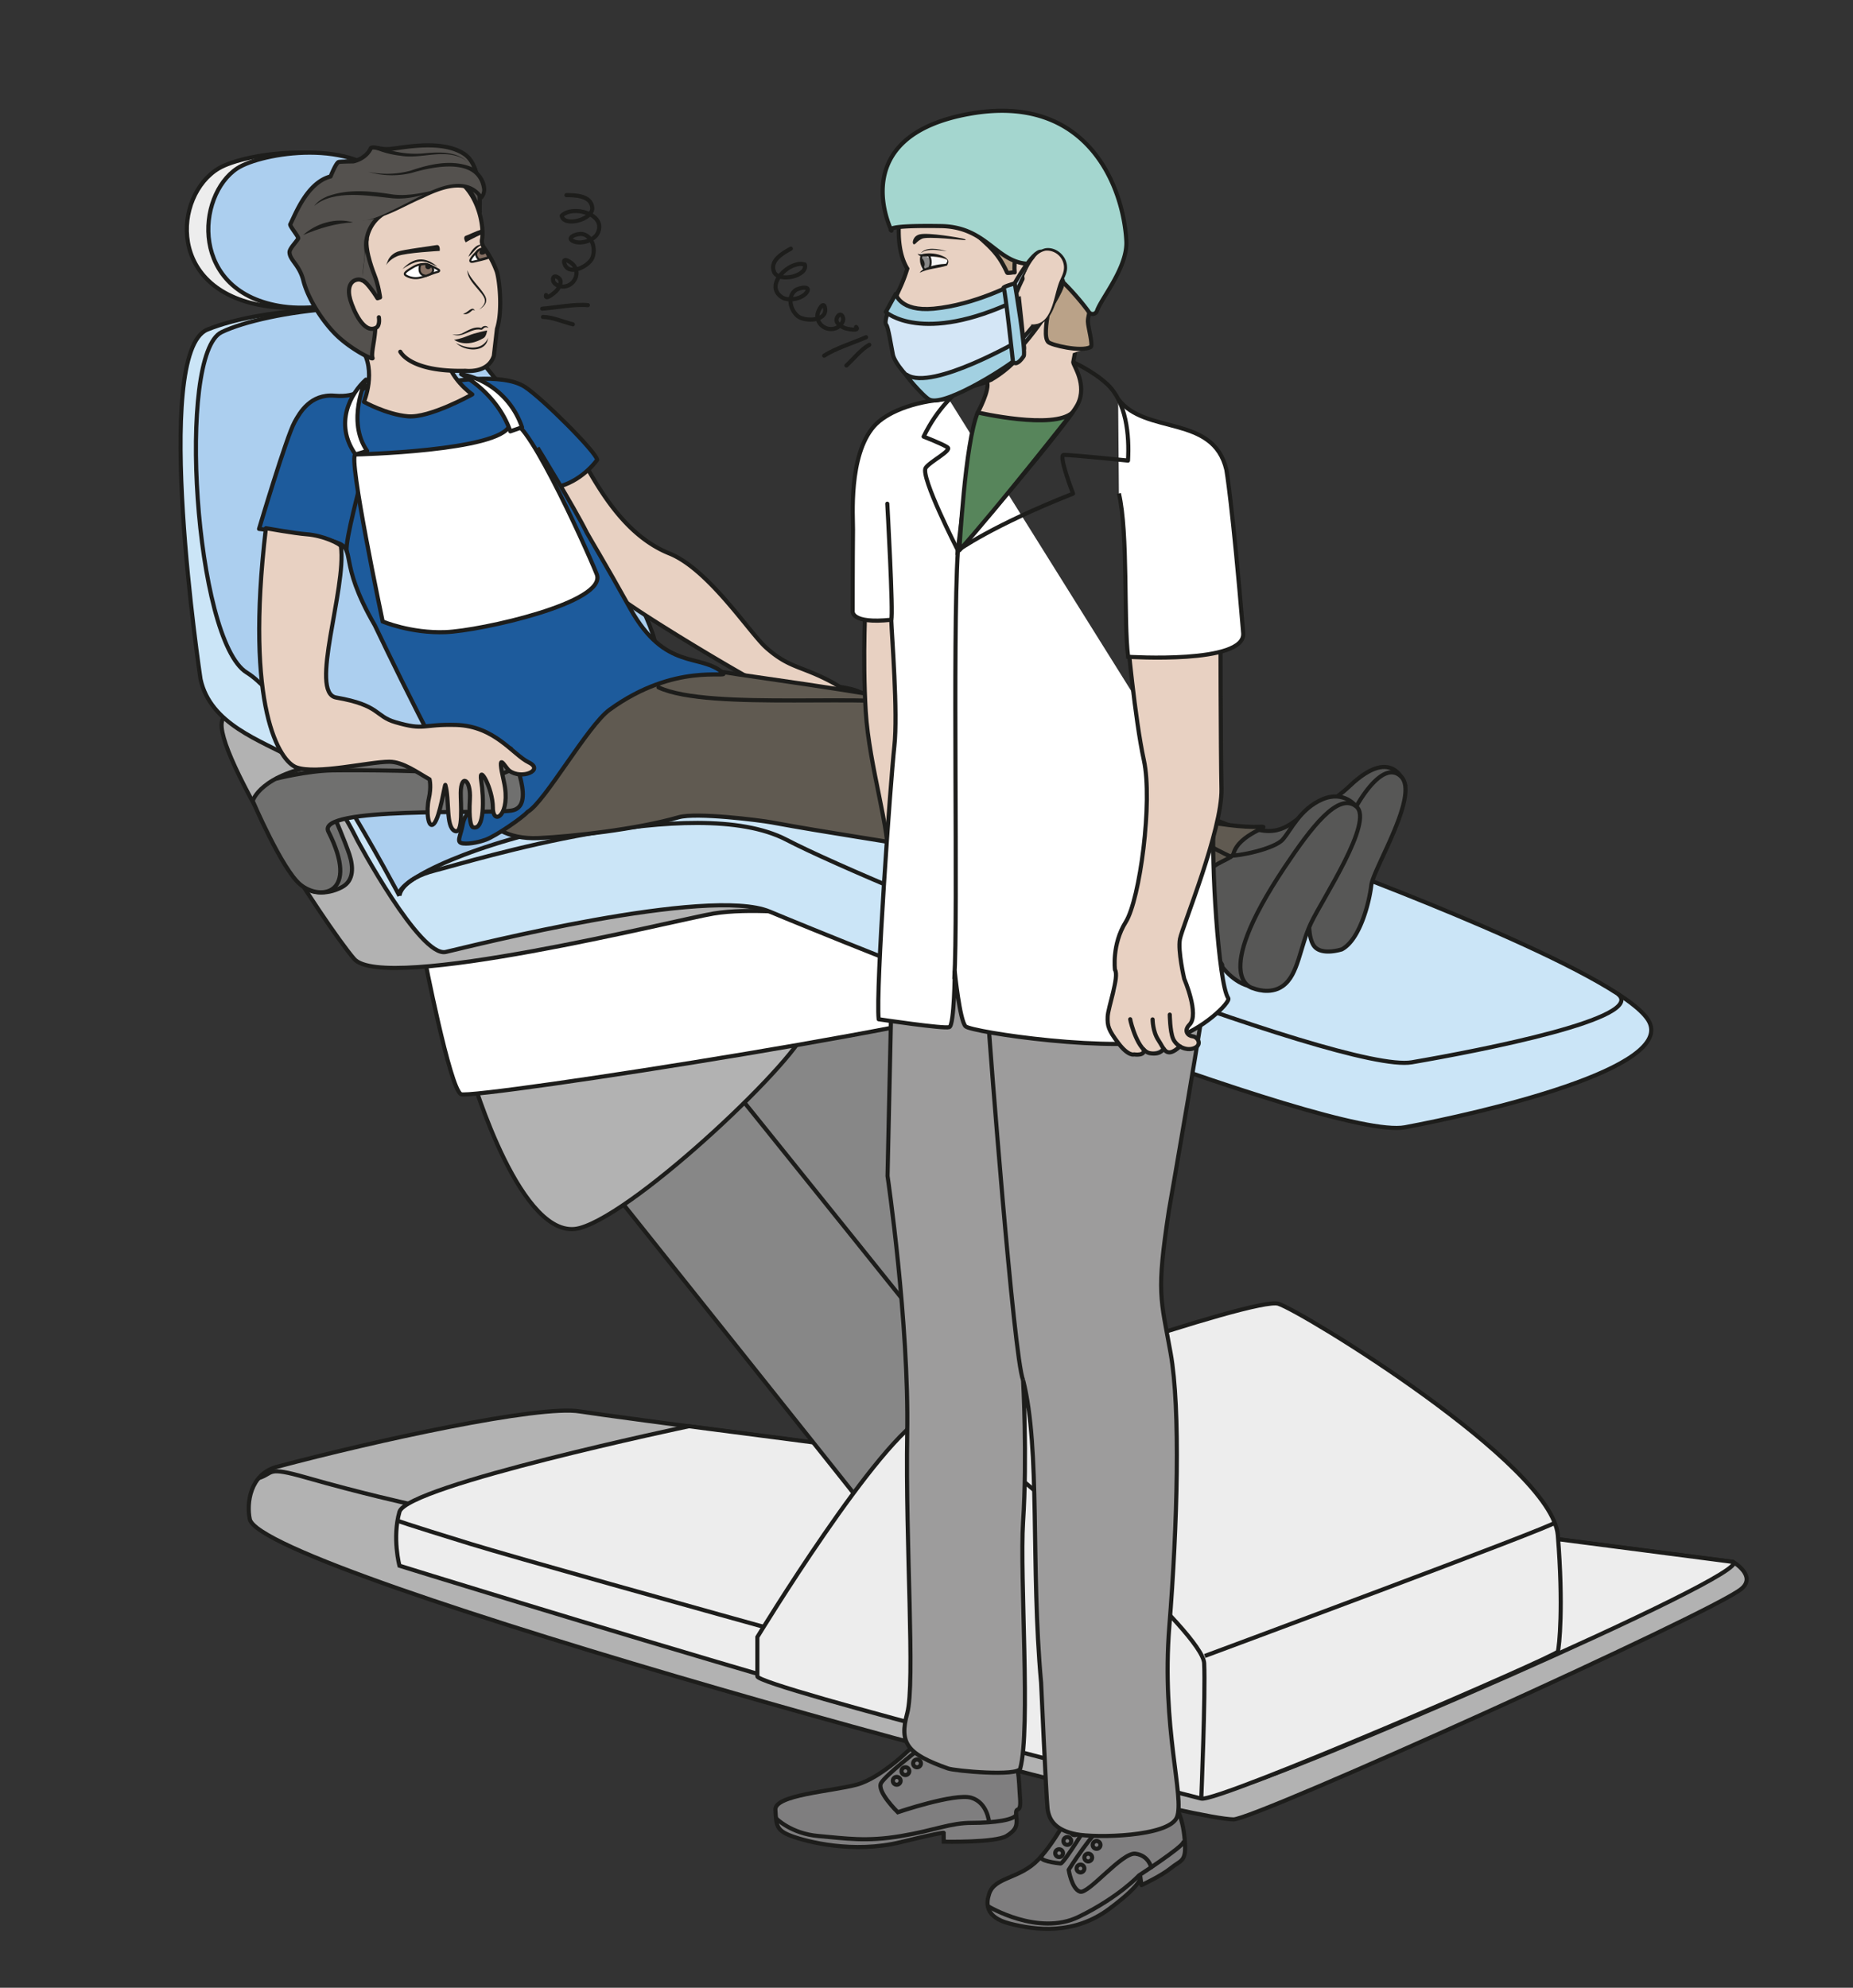 <?xml version="1.0" encoding="UTF-8" standalone="no"?><svg xmlns="http://www.w3.org/2000/svg" xml:space="preserve" viewBox="0 0 598.99 642.51"><rect x="0" y="0" width="598.99" height="642.51" fill="#333333" stroke="none"/><defs><clipPath id="a" clipPathUnits="userSpaceOnUse"><path d="M0 481.88h449.24V0H0Z"/></clipPath><clipPath id="b" clipPathUnits="userSpaceOnUse"><path d="M0 481.88h449.24V0H0Z"/></clipPath><clipPath id="c" clipPathUnits="userSpaceOnUse"><path d="M0 481.88h449.24V0H0Z"/></clipPath></defs><g clip-path="url(#a)" transform="matrix(1.333 0 0 -1.333 0 642.5)"><path d="M0 0c.48-1.7 12.35-41.65 26.47-37.76 14.12 3.88 54.4 42.35 54.9 48.7C81.88 17.29-1.45 5.15 0 0" style="fill:#b2b2b2;fill-opacity:1;fill-rule:nonzero;stroke:none" transform="translate(160.37 229.25)"/><path d="M0 0c.48-1.7 12.35-41.65 26.47-37.76 14.12 3.88 54.4 42.35 54.9 48.7C81.88 17.29-1.45 5.15 0 0Z" style="fill:none;stroke:#1d1d1b;stroke-width:1;stroke-linecap:butt;stroke-linejoin:miter;stroke-miterlimit:10;stroke-dasharray:none;stroke-opacity:1" transform="translate(160.37 229.25)"/><path d="M0 0s5.85-3.4 1.97-6.57c-7.21-5.9-118.05-55.95-123.14-55.87-16.96.28-235.8 59.75-238.53 72.81-.8 3.8 0 10.94 6.63 12.7 23.73 6.32 63.5 15.05 73.4 13.42C-265.45 34.15 0 0 0 0" style="fill:#b2b2b2;fill-opacity:1;fill-rule:nonzero;stroke:none" transform="translate(420.27 103.25)"/><path d="M0 0s5.85-3.4 1.97-6.57c-7.21-5.9-118.05-55.95-123.14-55.87-16.96.28-235.8 59.75-238.53 72.81-.8 3.8 0 10.94 6.63 12.7 23.73 6.32 63.5 15.05 73.4 13.42C-265.45 34.15 0 0 0 0Z" style="fill:none;stroke:#1d1d1b;stroke-width:1;stroke-linecap:butt;stroke-linejoin:miter;stroke-miterlimit:10;stroke-dasharray:none;stroke-opacity:1" transform="translate(420.27 103.25)"/><path d="M0 0c5.5-2.69-109.56-52.45-123.47-55.63C-137.4-58.8-323.4-.92-323.4-.92s-1.8 6.71 0 13.07c1.79 6.35 70.19 20.75 70.19 20.75z" style="fill:#ededed;fill-opacity:1;fill-rule:nonzero;stroke:none" transform="translate(420.27 103.25)"/><path d="M0 0c5.5-2.69-109.56-52.45-123.47-55.63C-137.4-58.8-323.4-.92-323.4-.92s-1.8 6.71 0 13.07c1.79 6.35 70.19 20.75 70.19 20.75z" style="fill:none;stroke:#1d1d1b;stroke-width:1;stroke-linecap:butt;stroke-linejoin:miter;stroke-miterlimit:10;stroke-dasharray:none;stroke-opacity:1" transform="translate(420.27 103.25)"/><path d="M0 0s1.01-.49 17.72-5.63c20.29-6.24 162.72-45.52 162.72-45.52" style="fill:none;stroke:#1d1d1b;stroke-width:1;stroke-linecap:butt;stroke-linejoin:miter;stroke-miterlimit:10;stroke-dasharray:none;stroke-opacity:1" transform="translate(96.39 113.25)"/><path d="M0 0s65.64-82.23 66.35-83.3c.7-1.05 69.53 41.66 69.53 41.66l-74.12 88.9Z" style="fill:#878787;fill-opacity:1;fill-rule:nonzero;stroke:none" transform="translate(145.9 196.56)"/><path d="M0 0s65.64-82.23 66.35-83.3c.7-1.05 69.53 41.66 69.53 41.66l-74.12 88.9Z" style="fill:none;stroke:#1d1d1b;stroke-width:1;stroke-linecap:butt;stroke-linejoin:miter;stroke-miterlimit:10;stroke-dasharray:none;stroke-opacity:1" transform="translate(145.9 196.56)"/><path d="M0 0s62.32-77.3 62.67-78.35" style="fill:none;stroke:#1d1d1b;stroke-width:1;stroke-linecap:butt;stroke-linejoin:miter;stroke-miterlimit:10;stroke-dasharray:none;stroke-opacity:1" transform="translate(176.04 220.2)"/><path d="M0 0v9.53s29.65 48.7 40.94 53.64c11.3 4.95 79.76 28.94 85.4 27.18 5.65-1.76 66.36-38.82 67.77-56.12 1.41-17.29.35-27.17 0-28.23-.35-1.06-82.59-36.7-86.47-35.64C103.76-28.6 0-2.47 0 0" style="fill:#ededed;fill-opacity:1;fill-rule:nonzero;stroke:none" transform="translate(183.66 75.5)"/><path d="M0 0v9.53s29.65 48.7 40.94 53.64c11.3 4.95 79.76 28.94 85.4 27.18 5.65-1.76 66.36-38.82 67.77-56.12 1.41-17.29.35-27.17 0-28.23-.35-1.06-82.59-36.7-86.47-35.64C103.76-28.6 0-2.47 0 0Z" style="fill:none;stroke:#1d1d1b;stroke-width:1;stroke-linecap:butt;stroke-linejoin:miter;stroke-miterlimit:10;stroke-dasharray:none;stroke-opacity:1" transform="translate(183.66 75.5)"/><path d="M0 0s4.7 5.56 19.87-5.74c11.9-8.85 51.88-43.4 52.24-50.82.35-7.4-.7-32.82-.7-32.82" style="fill:none;stroke:#1d1d1b;stroke-width:1;stroke-linecap:butt;stroke-linejoin:miter;stroke-miterlimit:10;stroke-dasharray:none;stroke-opacity:1" transform="translate(219.9 135.24)"/><path d="M0 0s85.15 31.6 84.85 32.32" style="fill:none;stroke:#1d1d1b;stroke-width:1;stroke-linecap:butt;stroke-linejoin:miter;stroke-miterlimit:10;stroke-dasharray:none;stroke-opacity:1" transform="translate(292.16 80.44)"/><path d="M0 0c.48-1.7 12.35-41.65 26.47-37.76 14.12 3.88 54.4 42.35 54.9 48.7C81.88 17.29-1.45 5.15 0 0" style="fill:#b2b2b2;fill-opacity:1;fill-rule:nonzero;stroke:none" transform="translate(114.13 221.97)"/><path d="M0 0c.48-1.7 12.35-41.65 26.47-37.76 14.12 3.88 54.4 42.35 54.9 48.7C81.88 17.29-1.45 5.15 0 0Z" style="fill:none;stroke:#1d1d1b;stroke-width:1;stroke-linecap:butt;stroke-linejoin:miter;stroke-miterlimit:10;stroke-dasharray:none;stroke-opacity:1" transform="translate(114.13 221.97)"/><path d="M0 0s6.23-32.12 8.94-33.53c2.7-1.4 136.11 19.4 136.11 24.35 0 4.95-56.18 29.65-71.85 30C57.53 21.18-1.17 5.77 0 0" style="fill:#fff;fill-opacity:1;fill-rule:nonzero;stroke:none" transform="translate(102.84 250.2)"/><path d="M0 0s6.23-32.12 8.94-33.53c2.7-1.4 136.11 19.4 136.11 24.35 0 4.95-56.18 29.65-71.85 30C57.53 21.18-1.17 5.77 0 0Z" style="fill:none;stroke:#1d1d1b;stroke-width:1;stroke-linecap:butt;stroke-linejoin:miter;stroke-miterlimit:10;stroke-dasharray:none;stroke-opacity:1" transform="translate(102.84 250.2)"/><path d="M0 0s3.46 10.82 18.62 13.19c15.15 2.36 26.61.2 26.85-1.7.24-1.91-1.67-3.5-7.88-4.38-6.2-.88-12.74-3.26-14.85-9.24-2.1-5.97-7.94-16.51-13.58-13.49C3.52-12.6 0 0 0 0" style="fill:#70706f;fill-opacity:1;fill-rule:nonzero;stroke:none" transform="translate(164.1 301.73)"/><path d="M0 0s3.46 10.82 18.62 13.19c15.15 2.36 26.61.2 26.85-1.7.24-1.91-1.67-3.5-7.88-4.38-6.2-.88-12.74-3.26-14.85-9.24-2.1-5.97-7.94-16.51-13.58-13.49C3.52-12.6 0 0 0 0Z" style="fill:none;stroke:#1d1d1b;stroke-width:1;stroke-linecap:butt;stroke-linejoin:miter;stroke-miterlimit:10;stroke-dasharray:none;stroke-opacity:1" transform="translate(164.1 301.73)"/><path d="M0 0s-12.9 1.43-21.5 0c-8.59-1.43-80-19.34-87.16-10.98-7.16 8.35-36.45 53.61-31.6 58.45 0 0 100.5 12.02 109.83 4.43 9.34-7.58 25.18-22.99 25.9-28.5C-3.84 17.9 3.58 1.3 0 0" style="fill:#b2b2b2;fill-opacity:1;fill-rule:nonzero;stroke:none" transform="translate(194.53 260.47)"/><path d="M0 0s-12.9 1.43-21.5 0c-8.59-1.43-80-19.34-87.16-10.98-7.16 8.35-36.45 53.61-31.6 58.45 0 0 100.5 12.02 109.83 4.43 9.34-7.58 25.18-22.99 25.9-28.5C-3.84 17.9 3.58 1.3 0 0Z" style="fill:none;stroke:#1d1d1b;stroke-width:1;stroke-linecap:butt;stroke-linejoin:miter;stroke-miterlimit:10;stroke-dasharray:none;stroke-opacity:1" transform="translate(194.53 260.47)"/><path d="M0 0s-22.69.2-36.3-5.3c-13.61-5.5-1.67-84.78-1.67-84.78 2.39-10.98 14.57-14.8 22.69-19.34C-7.16-113.96 0-129.02 0-129.02s15.28-28.64 21.5-27.2c6.2 1.43 63.75 16 78.56 9.78 14.8-6.2 136.12-55.64 154.03-52.3 17.9 3.35 66.39 14.33 58.98 26.04-7.4 11.7-72.6 35.82-79.52 38.44-6.92 2.63-61.85 25.56-73.55 24.84-11.7-.72-54.34-11.96-57.87-11-3.52.95-11.38 7.57-11.38 7.57S7.16.53 0 0" style="fill:#cbe5f7;fill-opacity:1;fill-rule:nonzero;stroke:none" transform="translate(86.6 407.38)"/><path d="M0 0s-22.69.2-36.3-5.3c-13.61-5.5-1.67-84.78-1.67-84.78 2.39-10.98 14.57-14.8 22.69-19.34C-7.16-113.96 0-129.02 0-129.02s15.28-28.64 21.5-27.2c6.2 1.43 63.75 16 78.56 9.78 14.8-6.2 136.12-55.64 154.03-52.3 17.9 3.35 66.39 14.33 58.98 26.04-7.4 11.7-72.6 35.82-79.52 38.44-6.92 2.63-61.85 25.56-73.55 24.84-11.7-.72-54.34-11.96-57.87-11-3.52.95-11.38 7.57-11.38 7.57S7.16.53 0 0Z" style="fill:none;stroke:#1d1d1b;stroke-width:1;stroke-linecap:butt;stroke-linejoin:miter;stroke-miterlimit:10;stroke-dasharray:none;stroke-opacity:1" transform="translate(86.6 407.38)"/><path d="M0 0s-19.32-7.1-33.34-5.29C-58.56-2.03-56.53 21.7-45.55 28.2c6.42 3.82 31.71 7.6 40.66-3.8C4.07 13.02 3.88 1.69 0 0" style="fill:#ededed;fill-opacity:1;fill-rule:nonzero;stroke:none" transform="translate(98.6 412.97)"/><path d="M0 0s-19.32-7.1-33.34-5.29C-58.56-2.03-56.53 21.7-45.55 28.2c6.42 3.82 31.71 7.6 40.66-3.8C4.07 13.02 3.88 1.69 0 0Z" style="fill:none;stroke:#1d1d1b;stroke-width:1;stroke-linecap:butt;stroke-linejoin:miter;stroke-miterlimit:10;stroke-dasharray:none;stroke-opacity:1" transform="translate(98.6 412.97)"/><path d="M0 0s-24.42 46.4-37.02 54.13c-12.6 7.73-17.08 77.27-6.1 82.55 10.98 5.29 43.4 9.4 54.37 1.67 11.5-8.1 46.58-61 50.54-76.08 3.48-13.25 8.6-16.46 14.7-22.15 6.1-5.7.95-9.72.95-9.72s-24.3-10.67-36.72-13.3C13.65 11.39-1.42 2.77 0 0" style="fill:#accfef;fill-opacity:1;fill-rule:nonzero;stroke:none" transform="translate(96.86 264.77)"/><path d="M0 0s-24.42 46.4-37.02 54.13c-12.6 7.73-17.08 77.27-6.1 82.55 10.98 5.29 43.4 9.4 54.37 1.67 11.5-8.1 46.58-61 50.54-76.08 3.48-13.25 8.6-16.46 14.7-22.15 6.1-5.7.95-9.72.95-9.72s-24.3-10.67-36.72-13.3C13.65 11.39-1.42 2.77 0 0Z" style="fill:none;stroke:#1d1d1b;stroke-width:1;stroke-linecap:butt;stroke-linejoin:miter;stroke-miterlimit:10;stroke-dasharray:none;stroke-opacity:1" transform="translate(96.86 264.77)"/><path d="M0 0s.24 4.06 8.84 6.2c8.6 2.16 62.56 19.08 85.01 7.4C116.3 1.9 228.78-43.23 245.5-40.37c16.72 2.87 57.37 10.77 49.94 16.61" style="fill:none;stroke:#1d1d1b;stroke-width:1;stroke-linecap:butt;stroke-linejoin:miter;stroke-miterlimit:10;stroke-dasharray:none;stroke-opacity:1" transform="translate(96.86 264.77)"/><path d="M0 0s-17.5-7.1-30.22-5.29C-53.08-2.03-51.24 21.7-41.3 28.2c5.83 3.82 28.76 7.6 36.87-3.8C3.68 13.02 3.52 1.69 0 0" style="fill:#accfef;fill-opacity:1;fill-rule:nonzero;stroke:none" transform="translate(98.83 412.97)"/><path d="M0 0s-17.5-7.1-30.22-5.29C-53.08-2.03-51.24 21.7-41.3 28.2c5.83 3.82 28.76 7.6 36.87-3.8C3.68 13.02 3.52 1.69 0 0Z" style="fill:none;stroke:#1d1d1b;stroke-width:1;stroke-linecap:butt;stroke-linejoin:miter;stroke-miterlimit:10;stroke-dasharray:none;stroke-opacity:1" transform="translate(98.83 412.97)"/><path d="M0 0c3.81 1.19 1.63 2.96 11.5.14C25.1-3.75 36.3-6.2 36.3-6.2" style="fill:none;stroke:#1d1d1b;stroke-width:1;stroke-linecap:butt;stroke-linejoin:miter;stroke-miterlimit:10;stroke-dasharray:none;stroke-opacity:1" transform="translate(62.74 123.57)"/><path d="M0 0c-2.18-.3-3.7 1.68-4.13 2.23-1.7 2.12-4.56 4.65-1.84.19C-3.14-2.21-6.15-3.6-8.55.28c-1.87 3.03-.95 3.62-4.52 4.88-1.15.4-2.58.73-3.98.99-1.08.2-.25-4.93-2.96-4.95-1.44-.01-2.53 5.69-2.53 5.69-1.92 2.6-3.17 5.17-6.13 6.64-4.49 2.23-29.01 16.86-34.09 21.14-6.91 5.83-9.36 12.72-20.87 35.26 0 0 7.3 6.4 8.78 4.3 4.75-6.76 11.06-23.96 25.14-29.63 9.56-3.85 19.47-19.32 23.51-22.89 5.62-4.95 8.29-4.28 15.72-8.22C-6.5 11.39 1.92 4.64 2.4 1.71c0 0-1.52-1.74-2.93.33a51.72 51.72 0 0 1-4.28 4.92S1.92.72 0 0" style="fill:#e8d1c2;fill-opacity:1;fill-rule:nonzero;stroke:none" transform="translate(212.05 303.18)"/><path d="M0 0c-2.18-.3-3.7 1.68-4.13 2.23-1.7 2.12-4.56 4.65-1.84.19C-3.14-2.21-6.15-3.6-8.55.28c-1.87 3.03-.95 3.62-4.52 4.88-1.15.4-2.58.73-3.98.99-1.08.2-.25-4.93-2.96-4.95-1.44-.01-2.53 5.69-2.53 5.69-1.92 2.6-3.17 5.17-6.13 6.64-4.49 2.23-29.01 16.86-34.09 21.14-6.91 5.83-9.36 12.72-20.87 35.26 0 0 7.3 6.4 8.78 4.3 4.75-6.76 11.06-23.96 25.14-29.63 9.56-3.85 19.47-19.32 23.51-22.89 5.62-4.95 8.29-4.28 15.72-8.22C-6.5 11.39 1.92 4.64 2.4 1.71c0 0-1.52-1.74-2.93.33a51.72 51.72 0 0 1-4.28 4.92S1.92.72 0 0z" style="fill:none;stroke:#1d1d1b;stroke-width:1;stroke-linecap:round;stroke-linejoin:round;stroke-miterlimit:10;stroke-dasharray:none;stroke-opacity:1" transform="translate(212.05 303.18)"/><path d="M0 0s-2.63 10.16-13.45-.13c0 0-4.64-4.52-8.77-5.79-4.12-1.27-6.4-6.38-13.29-4.85-2.5.55-5.78-2.7-6.62-3.44-.85-.74-1.41-5.66 1.55-6.72C-37.62-22-1.16-1.84 0 0" style="fill:#575756;fill-opacity:1;fill-rule:nonzero;stroke:none" transform="translate(340.76 291.54)"/><path d="M0 0s-2.63 10.16-13.45-.13c0 0-4.64-4.52-8.77-5.79-4.12-1.27-6.4-6.38-13.29-4.85-2.5.55-5.78-2.7-6.62-3.44-.85-.74-1.41-5.66 1.55-6.72C-37.62-22-1.16-1.84 0 0Z" style="fill:none;stroke:#1d1d1b;stroke-width:1;stroke-linecap:butt;stroke-linejoin:miter;stroke-miterlimit:10;stroke-dasharray:none;stroke-opacity:1" transform="translate(340.76 291.54)"/><path d="M0 0c2.66-.23 11.46 1.67 13.43 3.92 1.98 2.26 4.2 7.42 9.56 9.73 5.36 2.31 8.27-1.73 8.27-1.73S9.31-32.78 5.1-31.58C.88-30.4-2.11-26.2-3.1-24c-.99 2.2-3.86 3.9-3.86 3.9s-3.2 4-2.63 6.96c.57 2.96 4.25 10.67 6.5 12.43 2.23 1.75 4.72.94 4.72.94" style="fill:#575756;fill-opacity:1;fill-rule:nonzero;stroke:#1d1d1b;stroke-width:1;stroke-linecap:butt;stroke-linejoin:miter;stroke-miterlimit:10;stroke-dasharray:none;stroke-opacity:1" transform="translate(297.64 274.5)"/><path d="M0 0s6.28 11.72 10.85 7.27c4.57-4.45-6.76-22.35-7.22-26.42C3.17-23.2.88-32.3-3.5-34.64c0 0-5.13-1.7-6.86.98-1.73 2.68-1.59 10.3 2.08 17.84A379.89 379.89 0 0 0 0 0" style="fill:#575756;fill-opacity:1;fill-rule:nonzero;stroke:none" transform="translate(328.9 286.43)"/><path d="M0 0s6.28 11.72 10.85 7.27c4.57-4.45-6.76-22.35-7.22-26.42C3.17-23.2.88-32.3-3.5-34.64c0 0-5.13-1.7-6.86.98-1.73 2.68-1.59 10.3 2.08 17.84A379.89 379.89 0 0 0 0 0Z" style="fill:none;stroke:#1d1d1b;stroke-width:1;stroke-linecap:butt;stroke-linejoin:miter;stroke-miterlimit:10;stroke-dasharray:none;stroke-opacity:1" transform="translate(328.9 286.43)"/><path d="M0 0c3.85 2.76 4.1 9.48 6.88 15.32 2.77 5.84 15.32 24.62 10.95 28.21-4.38 3.6-10.96-5.12-17.36-14.7C-17.97 1.18-7.09-.57-7.09-.57S-3.14-2.25 0 0" style="fill:#575756;fill-opacity:1;fill-rule:nonzero;stroke:none" transform="translate(311.07 242.9)"/><path d="M0 0c3.85 2.76 4.1 9.48 6.88 15.32 2.77 5.84 15.32 24.62 10.95 28.21-4.38 3.6-10.96-5.12-17.36-14.7C-17.97 1.18-7.09-.57-7.09-.57S-3.14-2.25 0 0z" style="fill:none;stroke:#1d1d1b;stroke-width:1;stroke-linecap:butt;stroke-linejoin:miter;stroke-miterlimit:10;stroke-dasharray:none;stroke-opacity:1" transform="translate(311.07 242.9)"/><path d="M0 0s2.08-14.1 17.4-13.38c8.1.38 23.73 2.11 33.98 5.05 4.27 1.22 19.66-.72 22.49-1.24 14.26-2.64 27.68-4.49 31.06-5.28 3.39-.79 15.95-9.84 27.11-14.1 11.16-4.27 40.14-17.98 51.06-15.35 1.11.27-10.67 9.35-3.77 22.07 1.68 3.11 6.12 3.52 6.6 5.16 1.37 4.76 9.7 6.63 6.5 6.44-8.46-.49-25.5 3.71-32.76 6.05-7.28 2.35-16.4 3.64-25.82 9.27-7.93 4.75-16.42 11.97-22.09 13.83-9.72 3.19-51.34 8.18-54.27 9.21-3.91 1.38-16.98-3.76-22.85-4.84-2.52-.46-17.35 2.19-23.59-3.6C2.75 11.6.6 10.23.6 10.23Z" style="fill:#605a51;fill-opacity:1;fill-rule:nonzero;stroke:none" transform="translate(113.22 292.15)"/><path d="M0 0s2.08-14.1 17.4-13.38c8.1.38 23.73 2.11 33.98 5.05 4.27 1.22 19.66-.72 22.49-1.24 14.26-2.64 27.68-4.49 31.06-5.28 3.39-.79 15.95-9.84 27.11-14.1 11.16-4.27 40.14-17.98 51.06-15.35 1.11.27-10.67 9.35-3.77 22.07 1.68 3.11 6.12 3.52 6.6 5.16 1.37 4.76 9.7 6.63 6.5 6.44-8.46-.49-25.5 3.71-32.76 6.05-7.28 2.35-16.4 3.64-25.82 9.27-7.93 4.75-16.42 11.97-22.09 13.83-9.72 3.19-51.34 8.18-54.27 9.21-3.91 1.38-16.98-3.76-22.85-4.84-2.52-.46-17.35 2.19-23.59-3.6C2.75 11.6.6 10.23.6 10.23Z" style="fill:none;stroke:#1d1d1b;stroke-width:1;stroke-linecap:butt;stroke-linejoin:miter;stroke-miterlimit:10;stroke-dasharray:none;stroke-opacity:1" transform="translate(113.22 292.15)"/><path d="M0 0c5.67 1.73 8.85 6.38 8.85 6.38C8.59 8.28-4.44 21.3-8.7 24.07c-5.54 3.59-18.6 1.17-18.6 1.17s3.33-6.16-3.34-6.4c-11.48-.4-15.6 5.86-15.6 5.86-1.57-.65-2.71-3.27-8.58-2.78-5.86.49-8.43-4.07-9.7-6.37-1.98-3.57-8.63-25.93-8.63-25.93s13.46-1.43 18.66-3.23c5.21-1.8.22-4.29 9.4-20.12 0 0 20.12-42.33 24.05-44.49 0 0-2.16-.79-2.7-3.78-.55-2.99-1.74-4.44.06-4.65 1.8-.2 4.3.45 5.55.92 2.4.9 8.83 5.28 10.08 6.72 4.17 2.32 14.59 20.93 19.88 24.77 15.88 11.56 29.07 7.55 27.57 8.9-5.52 4.94-14.02.35-22.54 15.65C10.56-18.36 6.8-12.22 6.33-11.29 3.1-4.83-5.6 9.3-5.6 9.3" style="fill:#1d5b9c;fill-opacity:1;fill-rule:nonzero;stroke:#1d1d1b;stroke-width:1;stroke-linecap:butt;stroke-linejoin:round;stroke-miterlimit:10;stroke-dasharray:none;stroke-opacity:1" transform="translate(135.97 364.12)"/><path d="M0 0c0-.83-3.93-14.8-3.53-17.47" style="fill:none;stroke:#1d1d1b;stroke-width:1;stroke-linecap:round;stroke-linejoin:round;stroke-miterlimit:10;stroke-dasharray:none;stroke-opacity:1" transform="translate(87.6 365.85)"/><path d="M0 0c11.02-6.1 20.3-11.33 23.35-12.62" style="fill:none;stroke:#1d1d1b;stroke-width:1;stroke-linecap:round;stroke-linejoin:miter;stroke-miterlimit:10;stroke-dasharray:none;stroke-opacity:1" transform="translate(275.15 286.88)"/><path d="M0 0c12.45-5.85 53.62-1.08 65.3-4.65" style="fill:none;stroke:#1d1d1b;stroke-width:1;stroke-linecap:round;stroke-linejoin:miter;stroke-miterlimit:10;stroke-dasharray:none;stroke-opacity:1" transform="translate(159.68 315.32)"/><path d="M0 0c.26-.39 3.95-1.68 8.17.6 2.9 1.56 2.73 4.94 1.78 7.84C9 11.36 6.15 18 6.15 18s-4.14-.23-4.66-3.38C.97 11.48 0 0 0 0" style="fill:#70706f;fill-opacity:1;fill-rule:nonzero;stroke:none" transform="translate(74.79 266.3)"/><path d="M0 0c.26-.39 3.95-1.68 8.17.6 2.9 1.56 2.73 4.94 1.78 7.84C9 11.36 6.15 18 6.15 18s-4.14-.23-4.66-3.38C.97 11.48 0 0 0 0Z" style="fill:none;stroke:#1d1d1b;stroke-width:1;stroke-linecap:butt;stroke-linejoin:miter;stroke-miterlimit:10;stroke-dasharray:none;stroke-opacity:1" transform="translate(74.79 266.3)"/><path d="M0 0s1.81 6.5 16.97 8.86c15.15 2.36 45.5 5.57 45.73 3.66.24-1.91 6.21-14 0-14.87-6.2-.88-47.47 1.06-44.35-5.09 7.65-15.1-1.76-16.9-6.75-12.88C7.16-16.75 0 0 0 0" style="fill:#70706f;fill-opacity:1;fill-rule:nonzero;stroke:none" transform="translate(61.28 287.78)"/><path d="M0 0s1.81 6.5 16.97 8.86c15.15 2.36 45.5 5.57 45.73 3.66.24-1.91 6.21-14 0-14.87-6.2-.88-47.47 1.06-44.35-5.09 7.65-15.1-1.76-16.9-6.75-12.88C7.16-16.75 0 0 0 0Z" style="fill:none;stroke:#1d1d1b;stroke-width:1;stroke-linecap:butt;stroke-linejoin:miter;stroke-miterlimit:10;stroke-dasharray:none;stroke-opacity:1" transform="translate(61.28 287.78)"/><path d="M0 0s7.63 1.95 13.82 2.05c6.2.09 25.25.02 32.23-1.03 6.97-1.05 5.91-1.06 10.63.95" style="fill:none;stroke:#1d1d1b;stroke-width:1;stroke-linecap:butt;stroke-linejoin:miter;stroke-miterlimit:10;stroke-dasharray:none;stroke-opacity:1" transform="translate(66.83 293.14)"/><path d="M0 0c1.06-3.7.06-10.08 2.25-11.14C4.43-12.2 3.7-4.2 3.73-1.89c.05 4.7 2.49 3.27 2.22-1.5-.3-5.02.27-6.7.72-6.85 2.87-.98 2.69 7.07 2.02 11.31C8 5.32 11.5-.76 11.52-5.48c.02-4.72 4.5-1.68 2.67 6.33-1.83 8.02.21 3.45 1.32 2.61 2.98-2.25 8.56.15 4.72 2.01-3.84 1.87-8.24 8.82-17.62 9.09-8.41.23-7.46-1.46-14.72.66-5.05 1.48-3.61 4.1-14.38 5.98-6.63 1.16 2.54 26.36 1.17 36.63-.08.62-4.26 2.67-8.4 2.97-2.73.2-9.8 1.46-9.8 1.46-5.18-43.6 3.37-56.54 7.39-57.99 4.95-1.78 17.53 1.35 22.55 1.36 3.3 0 6.84-2.64 9.75-4.27 0 0 .47-1.83-.18-4.68-.66-2.85-.23-7.63 1.25-6.07C-1.3-7.83-.12.4 0 0" style="fill:#e8d1c2;fill-opacity:1;fill-rule:nonzero;stroke:none" transform="translate(108 291.65)"/><path d="M0 0c1.06-3.7.06-10.08 2.25-11.14C4.43-12.2 3.7-4.2 3.73-1.89c.05 4.7 2.49 3.27 2.22-1.5-.3-5.02.27-6.7.72-6.85 2.87-.98 2.69 7.07 2.02 11.31C8 5.32 11.5-.76 11.52-5.48c.02-4.72 4.5-1.68 2.67 6.33-1.83 8.02.21 3.45 1.32 2.61 2.98-2.25 8.56.15 4.72 2.01-3.84 1.87-8.24 8.82-17.62 9.09-8.41.23-7.46-1.46-14.72.66-5.05 1.48-3.61 4.1-14.38 5.98-6.63 1.16 2.54 26.36 1.17 36.63-.08.62-4.26 2.67-8.4 2.97-2.73.2-9.8 1.46-9.8 1.46-5.18-43.6 3.37-56.54 7.39-57.99 4.95-1.78 17.53 1.35 22.55 1.36 3.3 0 6.84-2.64 9.75-4.27 0 0 .47-1.83-.18-4.68-.66-2.85-.23-7.63 1.25-6.07C-1.3-7.83-.12.4 0 0Z" style="fill:none;stroke:#1d1d1b;stroke-width:1;stroke-linecap:round;stroke-linejoin:round;stroke-miterlimit:10;stroke-dasharray:none;stroke-opacity:1" transform="translate(108 291.65)"/><path d="M0 0s.31-4.99-6.73-7.04" style="fill:#e8d1c2;fill-opacity:1;fill-rule:nonzero;stroke:#1d1d1b;stroke-width:1;stroke-linecap:round;stroke-linejoin:round;stroke-miterlimit:10;stroke-dasharray:none;stroke-opacity:1" transform="translate(99.55 400.14)"/><path d="M0 0s-.4-5.54.42-11.43c.82-6.01 6.51-9.86 6.51-9.86s-10.36-5.8-15.62-5.32c-5.26.47-10.66 3.51-10.66 3.51s3.16 7.5-.57 12.9" style="fill:#e8d1c2;fill-opacity:1;fill-rule:nonzero;stroke:#1d1d1b;stroke-width:1;stroke-linecap:round;stroke-linejoin:round;stroke-miterlimit:10;stroke-dasharray:none;stroke-opacity:1" transform="translate(107.6 407.65)"/><path d="M0 0s35.01.8 37.36 7.02C39.7 13.25 55.73-22.1 58.5-29c2.78-6.89-28.2-13.76-36.65-14.08C13.41-43.4 6.6-40.5 6.6-40.5S-1.93-.14 0 0" style="fill:#fff;fill-opacity:1;fill-rule:nonzero;stroke:none" transform="translate(86.2 371.79)"/><path d="M0 0s35.01.8 37.36 7.02C39.7 13.25 55.73-22.1 58.5-29c2.78-6.89-28.2-13.76-36.65-14.08C13.41-43.4 6.6-40.5 6.6-40.5S-1.93-.14 0 0z" style="fill:none;stroke:#1d1d1b;stroke-width:1;stroke-linecap:butt;stroke-linejoin:miter;stroke-miterlimit:10;stroke-dasharray:none;stroke-opacity:1" transform="translate(86.2 371.79)"/><path d="M0 0c.08-.04 2.25-4.95 15.82-4.62 0 0 5.46-.72 6.87 3.63l.76 6.55c1.42 4.34.6 12.03-.08 13.97a22.54 22.54 0 0 1-2.66 5.12c-.75 1.01-1.06 1.66-.88 2.65.44 2.38-.35 8.65-4.13 12.77-4.82 5.25-9.52 10.02-10.82 9.28-2.76-1.57-21.47-6.34-22.92-15.16 0 0-2.38-7.09 3.18-21.99 0 0 4.1-7.16 7.24-12.58" style="fill:#e8d1c2;fill-opacity:1;fill-rule:nonzero;stroke:#1d1d1b;stroke-width:1;stroke-linecap:round;stroke-linejoin:round;stroke-miterlimit:10;stroke-dasharray:none;stroke-opacity:1" transform="translate(97.07 396.7)"/><path d="M0 0c.64-1.92 2.84-3.78 4.01-5.7 1.1-1.6.24-2.83-1.25-3.68C4.92-7.7 4.4-6.62 2.8-4.8 1.68-3.39.08-1.95-.06-.03c0 .03 0 .06.02.1C.04.09 0 .02 0 0" style="fill:#1d1d1b;fill-opacity:1;fill-rule:nonzero;stroke:none" transform="translate(113.4 416.3)"/><path d="M0 0c.89.16 1.26.83 2.05 1.16.14.05.39.06.53-.05.12-.12.2-.23.26-.35-.23.07-.42.24-.62.05C1.65.3.8-.43 0 0" style="fill:#1d1d1b;fill-opacity:1;fill-rule:nonzero;stroke:none" transform="translate(112.3 405.93)"/><path d="M0 0c-3.62 3.27-7.47 9.21-8.62 13.81-.95 3.76-3.26 4.87-3.35 6.79-.04.96 1.62 2.48 2.11 3.4.18.34-2.14 3.04-1.93 3.43 1.23 2.36 4.05 10.12 9.78 11.6 0 0 1.25 3.18 1.92 3.49.3.13 3.6.16 3.6.16 3.34.8 4.24 3.23 4.24 3.23.69.49 2.31-.42 4.51-.23 3.06.25 12.75 2.48 18.22-1.26 4.62-3.16 3.51-13.63 3.68-14 0 0-3.51 10.88-8.09 8.26-2.13-1.22-1-2.4-4.22-2.71-3.16-.3-10.21-5.14-12.17-6.82a9.05 9.05 0 0 1-3-7.93c.34-3.03-1.05-5.36.06-8.1 1.3-3.18 1-6.82 1.84-9.17.85-2.35-.96-7.62-.41-8.96C8.39-5.55 3.69-3.32 0 0" style="fill:#54514e;fill-opacity:1;fill-rule:nonzero;stroke:none" transform="translate(82.18 400.18)"/><path d="M0 0c-3.62 3.27-7.47 9.21-8.62 13.81-.95 3.76-3.26 4.87-3.35 6.79-.04.96 1.62 2.48 2.11 3.4.18.34-2.14 3.04-1.93 3.43 1.23 2.36 4.05 10.12 9.78 11.6 0 0 1.25 3.18 1.92 3.49.3.13 3.6.16 3.6.16 3.34.8 4.24 3.23 4.24 3.23.69.49 2.31-.42 4.51-.23 3.06.25 12.75 2.48 18.22-1.26 4.62-3.16 3.51-13.63 3.68-14 0 0-3.51 10.88-8.09 8.26-2.13-1.22-1-2.4-4.22-2.71-3.16-.3-10.21-5.14-12.17-6.82a9.05 9.05 0 0 1-3-7.93c.34-3.03-1.05-5.36.06-8.1 1.3-3.18 1-6.82 1.84-9.17.85-2.35-.96-7.62-.41-8.96C8.39-5.55 3.69-3.32 0 0Z" style="fill:none;stroke:#1d1d1b;stroke-width:1;stroke-linecap:round;stroke-linejoin:round;stroke-miterlimit:10;stroke-dasharray:none;stroke-opacity:1" transform="translate(82.18 400.18)"/><path d="M0 0c.83-.27 1.8-.82 2.52-1.22.31-.17.2-.45-.2-.55-1.36-.37-2.64-1-4.02-1.33a4.67 4.67 0 0 0-3.65.46c-.16.1-.3.21-.28.44 0 .04.02.1.05.14.22.4 1.06.92 2.02 1.48C-2.5.04-1.02.34 0 0" style="fill:#fff;fill-opacity:1;fill-rule:evenodd;stroke:#1d1d1b;stroke-width:.5;stroke-linecap:butt;stroke-linejoin:miter;stroke-miterlimit:10;stroke-dasharray:none;stroke-opacity:1" transform="translate(103.8 417.83)"/><path d="M0 0c-1.05-.41-2.77-.78-3.89-1.03-1.86-.4 0 1.59.68 2.3 0 0 .6.8 1.87 1.01 0 0 .17-.48.67-1.1C-.17.54 0 0 0 0" style="fill:#fff;fill-opacity:1;fill-rule:evenodd;stroke:none" transform="translate(118.74 419.58)"/><path d="M0 0c-1.05-.41-2.77-.78-3.89-1.03-1.86-.4 0 1.59.68 2.3 0 0 .6.8 1.87 1.01 0 0 .17-.48.67-1.1C-.17.54 0 0 0 0Z" style="fill:none;stroke:#1d1d1b;stroke-width:.5;stroke-linecap:butt;stroke-linejoin:round;stroke-miterlimit:10;stroke-dasharray:none;stroke-opacity:1" transform="translate(118.74 419.58)"/><path d="M0 0s1.79.5.73 2.06c0 0-.77.41-1.26.53-.48.12-1.51-.12-1.51-.12-.13-.2-.85-2.6 1.44-2.71z" style="fill:#877164;fill-opacity:1;fill-rule:evenodd;stroke:none" transform="translate(103.98 415.36)"/><path d="M0 0s1.79.5.73 2.06c0 0-.77.41-1.26.53-.48.12-1.51-.12-1.51-.12-.13-.2-.85-2.6 1.44-2.71z" style="fill:none;stroke:#1d1d1b;stroke-width:.5;stroke-linecap:round;stroke-linejoin:round;stroke-miterlimit:10;stroke-dasharray:none;stroke-opacity:1" transform="translate(103.98 415.36)"/><path d="M0 0c.4 0-.2-.76-.6-.83-.4-.08-.79.17-.83.55C-1.56 1.1-.85 0 0 0" style="fill:#1d1d1b;fill-opacity:1;fill-rule:evenodd;stroke:none" transform="translate(104.58 417.56)"/><path d="M0 0c-.23.05-.69.57-.8 1.09-.2.87.74 1.37.74 1.37s.94.33 1.14.2c.2-.14.33-.43.46-.79C1.68 1.52 2.2.6 2.2.6Z" style="fill:#877164;fill-opacity:1;fill-rule:evenodd;stroke:none" transform="translate(116.3 419)"/><path d="M0 0c-.23.05-.69.57-.8 1.09-.2.87.74 1.37.74 1.37s.94.33 1.14.2c.2-.14.33-.43.46-.79C1.68 1.52 2.2.6 2.2.6Z" style="fill:none;stroke:#1d1d1b;stroke-width:.5;stroke-linecap:round;stroke-linejoin:round;stroke-miterlimit:10;stroke-dasharray:none;stroke-opacity:1" transform="translate(116.3 419)"/><path d="M0 0s.56 1.4 2.23 2.04c1.43.55 8.46 1.4 9.48 1.61 1.02.2.8-1.41.8-1.41S4.29 1.8 2.28.99C.27.17-.5-1.24-.5-1.24z" style="fill:#1d1d1b;fill-opacity:1;fill-rule:evenodd;stroke:none" transform="translate(94.12 418.91)"/><path d="M0 0c-.01.05-.03.1-.03.16l-.03.8C-2.17.26-3.63-.53-4.16-.68c-1-.29-.1-1.64-.1-1.64s1.74 1.1 4.23 2.1L0 0" style="fill:#1d1d1b;fill-opacity:1;fill-rule:evenodd;stroke:none" transform="translate(117.2 425.54)"/><path d="M0 0c.18-.42-.3-.73-.75-.84-.44-.11-.85.08-.86.44C-1.63.9-.33.8 0 0" style="fill:#1d1d1b;fill-opacity:1;fill-rule:evenodd;stroke:none" transform="translate(117.9 421.1)"/><path d="M0 0c2.7 2.86 5.47 3.15 8.5.57-.71.35-1.42.67-2.15.92C4.05 2.52 1.92 1.25 0 0" style="fill:#1d1d1b;fill-opacity:1;fill-rule:nonzero;stroke:none" transform="translate(97.59 416.75)"/><path d="M0 0c.52 1.26 1.86 3.23 3.42 2.93C1.94 2.45 1.2.94 0 0" style="fill:#1d1d1b;fill-opacity:1;fill-rule:nonzero;stroke:none" transform="translate(113.58 419.72)"/><path d="M0 0s5.53-1.66 11.56.34c6.04 2 12.78 1.8 14.87-.77 3.16-3.87.99-5.82.99-5.82s-1.76 3.37-6.96 2.86c-5.2-.51-17-8.64-21.9-8.43" style="fill:#54514e;fill-opacity:1;fill-rule:nonzero;stroke:none" transform="translate(89.28 440.33)"/><path d="M0 0a22 22 0 0 1 10.35.3c4.66 1.59 9.95 2.79 14.7.87 2.55-1.2 4.92-5.27 2.69-7.77a.45.45 0 0 0-.64-.01c-3.17 4.89-9.63 2.3-13.83.24-4.77-1.98-9.42-5.18-14.7-5.45 1.31.01 2.57.47 3.79.92 2.44.9 8.2 3.97 10.62 5.15 4.5 2.43 11.29 5.02 14.86-.28l-.74.14c.33.35.57.98.55 1.57-.97 7.9-11.83 5.63-17.15 4.04A20.41 20.41 0 0 0 0 0" style="fill:#1d1d1b;fill-opacity:1;fill-rule:nonzero;stroke:none" transform="translate(89.28 440.33)"/><path d="M0 0s-1.67 2.8-3.57 2.46C-5.47 2.12-6 .09-5.27-2.4c.74-2.5 3.26-8.43 6.28-6.8 1.01.54.66 2.53.66 2.53" style="fill:#e8d1c2;fill-opacity:1;fill-rule:nonzero;stroke:#1d1d1b;stroke-width:1;stroke-linecap:round;stroke-linejoin:round;stroke-miterlimit:10;stroke-dasharray:none;stroke-opacity:1" transform="translate(90.21 411.73)"/><path d="M0 0c-3.75-1.42-7.74-2.72-11.82-2.38-5.8.59-14.35 2.23-19.12-1.85.8 1.1 2 1.84 3.25 2.36 5.13 1.87 10.75 1.23 16 .4C-7.78-1.92-3.82-.88 0 0" style="fill:#1d1d1b;fill-opacity:1;fill-rule:nonzero;stroke:none" transform="translate(107.13 436.28)"/><path d="M0 0c1.15-.15 3.74-4.37 3.74-4.37l.63.21s-.35 2.87-1.4 5.51c0 0-2.28 5.58-1.84 8.6" style="fill:#54514e;fill-opacity:1;fill-rule:nonzero;stroke:#1d1d1b;stroke-width:1;stroke-linecap:round;stroke-linejoin:round;stroke-miterlimit:10;stroke-dasharray:none;stroke-opacity:1" transform="translate(87.8 414.04)"/><path d="M0 0c3.18 2.85 7.95 4.3 12.1 3.07C7.86 2.86 3.95 1.65 0 0" style="fill:#1d1d1b;fill-opacity:1;fill-rule:nonzero;stroke:none" transform="translate(73.5 425)"/><path d="M0 0a22.52 22.52 0 0 1 10.92-1.72c3.61.34 8.14.58 10.8-2.34-1.31 1.42-3.27 1.92-5.1 2.1-3.8.33-7.58-1-11.4-.34-1.92.23-3.8.65-5.64 1.4A.5.5 0 1 0 0 0" style="fill:#1d1d1b;fill-opacity:1;fill-rule:nonzero;stroke:none" transform="translate(91.9 446.53)"/><path d="M0 0a.88.88 0 0 1-.97.1c-.24-.1-.43-.5-.8-.5-2.48.53-4.35-2.17-7-1.11a4.5 4.5 0 0 1 2.25.16C-5.15-.68-3.6.4-2 .11c.26-.07.2-.1.35 0C-1.23.61-.3.73 0 0" style="fill:#1d1d1b;fill-opacity:1;fill-rule:nonzero;stroke:none" transform="translate(118.44 402.43)"/><path d="M0 0c2.08-1.22 5.55-1.9 7.24.26.22.3.46.61.55 1C7.43-2.53 2.07-2.13 0 0" style="fill:#1d1d1b;fill-opacity:1;fill-rule:nonzero;stroke:none" transform="translate(110.57 398.85)"/><path d="M0 0c-4.37-2.64-7.2-.47-7.2-.47s1.53.2 3.33.97C-2.07 1.28.8 1.8.8 1.8S.62.39 0 0" style="fill:#1d1d1b;fill-opacity:1;fill-rule:evenodd;stroke:none" transform="translate(117.33 400.06)"/><path d="M0 0c-5.31 7.58-1.09 14.89 2.54 18.15 0 0-4.81-10 .29-17.29z" style="fill:#fff;fill-opacity:1;fill-rule:nonzero;stroke:none" transform="translate(86.2 371.79)"/><path d="M0 0c-5.31 7.58-1.09 14.89 2.54 18.15 0 0-4.81-10 .29-17.29z" style="fill:none;stroke:#1d1d1b;stroke-width:1;stroke-linecap:round;stroke-linejoin:round;stroke-miterlimit:10;stroke-dasharray:none;stroke-opacity:1" transform="translate(86.2 371.79)"/><path d="M0 0c-3.27 9.44-11.94 13.87-11.94 13.87A19.37 19.37 0 0 0 2.83.98Z" style="fill:#fff;fill-opacity:1;fill-rule:nonzero;stroke:none" transform="translate(123.76 377.4)"/><path d="M0 0c-3.27 9.44-11.94 13.87-11.94 13.87A19.37 19.37 0 0 0 2.83.98Z" style="fill:none;stroke:#1d1d1b;stroke-width:1;stroke-linecap:round;stroke-linejoin:round;stroke-miterlimit:10;stroke-dasharray:none;stroke-opacity:1" transform="translate(123.76 377.4)"/></g><g clip-path="url(#b)" transform="matrix(1.333 0 0 -1.333 0 642.5)"><path d="M0 0c2.12-.02 5.97-.06 6.26-3.04C6.54-5.92-.62-7.84-1.15-5c2.64 2.7 11.1.39 8.69-4.3-.85-1.65-3.88-2.64-5.64-1.97-2.4.9.78 2.08 2 1.83 2.47-.5 3.26-3.7 2.36-5.82-.82-1.92-5.6-4.47-6.7-1.46-.74 2.01 1.73.42 2.3-.4 1.4-1.97.1-4.73-2.37-5.05-.91-.12-2.48.38-2.7 1.41-.2.91.32 1.39 1.2.77 1.22-.85.3-2.38-.39-3.18-.35-.42-2.91-2.56-2.54-1.06" style="fill:none;stroke:#1d1d1b;stroke-width:1;stroke-linecap:round;stroke-linejoin:round;stroke-miterlimit:10;stroke-dasharray:none;stroke-opacity:1" transform="translate(137.36 434.68)"/><path d="M0 0c-3.16.3-7.55-.57-11.07-.86" style="fill:none;stroke:#1d1d1b;stroke-width:1;stroke-linecap:round;stroke-linejoin:round;stroke-miterlimit:10;stroke-dasharray:none;stroke-opacity:1" transform="translate(142.56 408)"/><path d="M0 0c-2.26.57-4.97 1.77-7.25 1.79" style="fill:none;stroke:#1d1d1b;stroke-width:1;stroke-linecap:round;stroke-linejoin:round;stroke-miterlimit:10;stroke-dasharray:none;stroke-opacity:1" transform="translate(138.92 403.35)"/></g><g clip-path="url(#c)" transform="matrix(1.333 0 0 -1.333 0 642.5)"><path d="M0 0c0-.37-4.3-9.14-8.83-13.89-4.54-4.75-10.56-4.15-11.91-8.27-.75-2.27-1.12-5.7 5.03-7.26 6.15-1.57 15.52-2.8 24.1 3.6 8.59 6.39 7.5 7.83 7.5 7.83l.3-2.09s4.75 2.2 7.12 4.12c2.36 1.93 3.64 1.51 3.44 5.74C25.52 14.96 0 0 0 0" style="fill:#7f7e7f;fill-opacity:1;fill-rule:nonzero;stroke:none" transform="translate(260.62 44.95)"/><path d="M0 0c0-.37-4.3-9.14-8.83-13.89-4.54-4.75-10.56-4.15-11.91-8.27-.75-2.27-1.12-5.7 5.03-7.26 6.15-1.57 15.52-2.8 24.1 3.6 8.59 6.39 7.5 7.83 7.5 7.83l.3-2.09s4.75 2.2 7.12 4.12c2.36 1.93 3.64 1.51 3.44 5.74C25.52 14.96 0 0 0 0Z" style="fill:none;stroke:#1d1d1b;stroke-width:1;stroke-linecap:round;stroke-linejoin:round;stroke-miterlimit:10;stroke-dasharray:none;stroke-opacity:1" transform="translate(260.62 44.95)"/><path d="M0 0s12.14-7.32 21.9-2.56C31.68 2.2 36.56 7.5 36.56 7.5s10.5 6.84 10.75 8.04" style="fill:none;stroke:#1d1d1b;stroke-width:1;stroke-linecap:round;stroke-linejoin:round;stroke-miterlimit:10;stroke-dasharray:none;stroke-opacity:1" transform="translate(239.65 19.73)"/><path d="M0 0s-.6 2.88-3.83 3.3c-3.23.42-11.4-9.88-13.43-9.2C-19.3-5.2-20-.6-20-.6s6.12 9.82 9.01 11.05" style="fill:none;stroke:#1d1d1b;stroke-width:1;stroke-linecap:round;stroke-linejoin:round;stroke-miterlimit:10;stroke-dasharray:none;stroke-opacity:1" transform="translate(279.16 29.19)"/><path d="M0 0s-6.31-10.36-7.06-10.28c-.74.09-5.67.61-4.59 1.85" style="fill:none;stroke:#1d1d1b;stroke-width:1;stroke-linecap:round;stroke-linejoin:round;stroke-miterlimit:10;stroke-dasharray:none;stroke-opacity:1" transform="translate(264.26 40.4)"/><path d="M0 0a.94.94 0 1 0-1.78.6A.94.94 0 0 0 0 0Z" style="fill:none;stroke:#1d1d1b;stroke-width:1;stroke-linecap:butt;stroke-linejoin:miter;stroke-miterlimit:10;stroke-dasharray:none;stroke-opacity:1" transform="translate(259.73 35.32)"/><path d="M0 0a.94.94 0 1 0-1.78.6A.94.94 0 0 0 0 0Z" style="fill:none;stroke:#1d1d1b;stroke-width:1;stroke-linecap:butt;stroke-linejoin:miter;stroke-miterlimit:10;stroke-dasharray:none;stroke-opacity:1" transform="translate(257.74 32.36)"/><path d="M0 0a.94.94 0 1 0-1.78.6A.94.94 0 0 0 0 0Z" style="fill:none;stroke:#1d1d1b;stroke-width:1;stroke-linecap:butt;stroke-linejoin:miter;stroke-miterlimit:10;stroke-dasharray:none;stroke-opacity:1" transform="translate(266.82 34.36)"/><path d="M0 0a.94.94 0 1 0-1.78.6A.94.94 0 0 0 0 0Z" style="fill:none;stroke:#1d1d1b;stroke-width:1;stroke-linecap:butt;stroke-linejoin:miter;stroke-miterlimit:10;stroke-dasharray:none;stroke-opacity:1" transform="translate(264.8 31.3)"/><path d="M0 0a.94.94 0 1 0-1.78.6A.94.94 0 0 0 0 0Z" style="fill:none;stroke:#1d1d1b;stroke-width:1;stroke-linecap:butt;stroke-linejoin:miter;stroke-miterlimit:10;stroke-dasharray:none;stroke-opacity:1" transform="translate(262.92 28.64)"/><path d="M0 0a.94.94 0 1 0-1.78.6A.94.94 0 0 0 0 0Z" style="fill:none;stroke:#1d1d1b;stroke-width:1;stroke-linecap:butt;stroke-linejoin:miter;stroke-miterlimit:10;stroke-dasharray:none;stroke-opacity:1" transform="translate(261.5 37.68)"/><path d="M0 0c-.35-.59-8.09-8.33-14.19-9.97-6.1-1.64-19.93-2.46-19.7-6.1.24-3.63.12-4.95 3.87-6.34 3.75-1.4 15.01-4.32 26.5-1.5 11.5 2.8 10.44 2.22 10.44 2.22l.02-2.11s12.52-.27 15.22 1.39c2.7 1.66 2.58 2.83 2.35 5.18-.24 2.34 1.29-.24.93 4.1-.35 4.34-.11 9.16-2.7 10.2C20.18-1.87 0 0 0 0" style="fill:#7f7e7f;fill-opacity:1;fill-rule:nonzero;stroke:none" transform="translate(221.92 59.2)"/><path d="M0 0c-.35-.59-8.09-8.33-14.19-9.97-6.1-1.64-19.93-2.46-19.7-6.1.24-3.63.12-4.95 3.87-6.34 3.75-1.4 15.01-4.32 26.5-1.5 11.5 2.8 10.44 2.22 10.44 2.22l.02-2.11s12.52-.27 15.22 1.39c2.7 1.66 2.58 2.83 2.35 5.18-.24 2.34 1.29-.24.93 4.1-.35 4.34-.11 9.16-2.7 10.2C20.18-1.87 0 0 0 0Z" style="fill:none;stroke:#1d1d1b;stroke-width:1;stroke-linecap:butt;stroke-linejoin:miter;stroke-miterlimit:10;stroke-dasharray:none;stroke-opacity:1" transform="translate(221.92 59.2)"/><path d="M0 0s3.6-3.75 10.3-4.32c6.67-.57 11.6-1.43 20.04 0 8.44 1.42 11.84 3.2 17.24 3.19 5.4-.01 10.29.75 10.67 1.98" style="fill:none;stroke:#1d1d1b;stroke-width:1;stroke-linecap:butt;stroke-linejoin:miter;stroke-miterlimit:10;stroke-dasharray:none;stroke-opacity:1" transform="translate(188.17 41.1)"/><path d="M0 0s-.35 4.76-4.34 5.94c-3.98 1.17-17.8-3.52-17.8-3.52s-5.3 5.16-4 7.15c1.28 2 8.55 7.66 8.55 7.66" style="fill:none;stroke:#1d1d1b;stroke-width:1;stroke-linecap:butt;stroke-linejoin:miter;stroke-miterlimit:10;stroke-dasharray:none;stroke-opacity:1" transform="translate(239.85 40.13)"/><path d="M0 0a.94.94 0 1 0-1.88 0A.94.94 0 0 0 0 0Z" style="fill:none;stroke:#1d1d1b;stroke-width:1;stroke-linecap:butt;stroke-linejoin:miter;stroke-miterlimit:10;stroke-dasharray:none;stroke-opacity:1" transform="translate(218.4 50.17)"/><path d="M0 0a.94.94 0 1 0-1.88 0A.94.94 0 0 0 0 0Z" style="fill:none;stroke:#1d1d1b;stroke-width:1;stroke-linecap:butt;stroke-linejoin:miter;stroke-miterlimit:10;stroke-dasharray:none;stroke-opacity:1" transform="translate(220.5 52.51)"/><path d="M0 0a.94.94 0 1 0-1.88 0A.94.94 0 0 0 0 0Z" style="fill:none;stroke:#1d1d1b;stroke-width:1;stroke-linecap:butt;stroke-linejoin:miter;stroke-miterlimit:10;stroke-dasharray:none;stroke-opacity:1" transform="translate(223.32 54.39)"/><path d="M0 0c-3.03-20.03-1.98-20.99.44-34.45 2.42-13.46 1.64-41.73-.32-66.3-1.95-24.56 3.81-41.55 1.83-46.27-1.99-4.72-19.71-5.03-24.43-4.09-4.72.95-6.6 3.14-6.94 6.34-.33 3.2-1.55 30.4-1.55 30.4-2.58 28.29-.1 56.62-4.37 73.4 0 0 1.04-18.47 0-34.38-.85-13.16 1.88-50.3-.69-59.82-.53-1.97-15.79-.61-17.55.02-9.84 3.5-11.85 6.06-9.86 13.37 1.99 7.32-.45 40.91 0 67.83.46 26.93-4.77 62.46-4.77 62.46l1.16 53.25 14.65-5.45s1.63-2.33 4.23-1.74c0 0 56.13-2.45 56.93-1.18C9.56 54.65 0 0 0 0" style="fill:#9d9c9c;fill-opacity:1;fill-rule:nonzero;stroke:none" transform="translate(283.44 188.32)"/><path d="M0 0c-3.03-20.03-1.98-20.99.44-34.45 2.42-13.46 1.64-41.73-.32-66.3-1.95-24.56 3.81-41.55 1.83-46.27-1.99-4.72-19.71-5.03-24.43-4.09-4.72.95-6.6 3.14-6.94 6.34-.33 3.2-1.55 30.4-1.55 30.4-2.58 28.29-.1 56.62-4.37 73.4 0 0 1.04-18.47 0-34.38-.85-13.16 1.88-50.3-.69-59.82-.53-1.97-15.79-.61-17.55.02-9.84 3.5-11.85 6.06-9.86 13.37 1.99 7.32-.45 40.91 0 67.83.46 26.93-4.77 62.46-4.77 62.46l1.16 53.25 14.65-5.45s1.63-2.33 4.23-1.74c0 0 56.13-2.45 56.93-1.18C9.56 54.65 0 0 0 0Z" style="fill:none;stroke:#1d1d1b;stroke-width:1;stroke-linecap:butt;stroke-linejoin:miter;stroke-miterlimit:10;stroke-dasharray:none;stroke-opacity:1" transform="translate(283.44 188.32)"/><path d="M0 0c.01-.5 5.97-78.98 8.25-84.33" style="fill:none;stroke:#1d1d1b;stroke-width:1;stroke-linecap:butt;stroke-linejoin:miter;stroke-miterlimit:10;stroke-dasharray:none;stroke-opacity:1" transform="translate(239.85 231.68)"/><path d="M0 0c-1.86-1.02-5.23-2.88-4.07-5.64 1.12-2.67 8.33-.97 7.45 1.8-3.6 1.12-9.97-4.93-5.62-7.9 1.53-1.06 4.67-.5 5.9.92 1.69 1.93-1.67 1.47-2.63.67-1.94-1.6-1.12-4.8.68-6.24 1.64-1.31 7.06-1.28 6.6 1.9-.3 2.1-1.73-.47-1.85-1.46-.28-2.4 2.17-4.2 4.49-3.32.86.33 2 1.5 1.71 2.52-.25.9-.94 1.07-1.43.1-.67-1.32.88-2.22 1.85-2.61.51-.2 3.79-.87 2.75.27" style="fill:none;stroke:#1d1d1b;stroke-width:1;stroke-linecap:round;stroke-linejoin:round;stroke-miterlimit:10;stroke-dasharray:none;stroke-opacity:1" transform="translate(191.78 421.7)"/><path d="M0 0c2.65 1.76 6.92 3.07 10.16 4.48" style="fill:none;stroke:#1d1d1b;stroke-width:1;stroke-linecap:round;stroke-linejoin:round;stroke-miterlimit:10;stroke-dasharray:none;stroke-opacity:1" transform="translate(199.86 395.74)"/><path d="M0 0c1.72 1.57 3.54 3.91 5.54 5.01" style="fill:none;stroke:#1d1d1b;stroke-width:1;stroke-linecap:round;stroke-linejoin:round;stroke-miterlimit:10;stroke-dasharray:none;stroke-opacity:1" transform="translate(205.26 393.37)"/><path d="M0 0s-.81-14.36 0-27.67c.81-13.3 6.19-29.83 5.29-36.11-.9-6.28 9.45 34.6 9.37 36C14.6-26.38 9.32 6.12 0 0" style="fill:#e8d1c2;fill-opacity:1;fill-rule:nonzero;stroke:none" transform="translate(209.94 337.17)"/><path d="M0 0s-.81-14.36 0-27.67c.81-13.3 6.19-29.83 5.29-36.11-.9-6.28 9.45 34.6 9.37 36C14.6-26.38 9.32 6.12 0 0Z" style="fill:none;stroke:#1d1d1b;stroke-width:1;stroke-linecap:round;stroke-linejoin:miter;stroke-miterlimit:10;stroke-dasharray:none;stroke-opacity:1" transform="translate(209.94 337.17)"/><path d="M0 0c-9.02-.6-15.36-3.5-18.12-6.64-6.23-7.11-5.04-22.2-5.08-25-.08-7.84-.08-19.78-.08-19.78s-.6-3.19 9.36-2.13c.12-3.8 1.65-22.54.75-30.7-.9-8.14-4.55-58.95-3.8-66.17 0 0 15.9-2.38 17.13-1.91 1.22.47 1.32 13.43 1.32 13.43s1.21-11.86 2.62-13.24c1.4-1.38 36.5-6.72 50.3-2.94 7 1.92 14.07 8.81 13.4 9.77-2.41 3.5-4.2 34.01-3.5 42.46" style="fill:#fff;fill-opacity:1;fill-rule:nonzero;stroke:#1d1d1b;stroke-width:1;stroke-linecap:butt;stroke-linejoin:round;stroke-miterlimit:10;stroke-dasharray:none;stroke-opacity:1" transform="translate(230.05 385.26)"/><path d="M0 0s.87-8.22 1.11-10.32c.24-2.1 2.43-16.66 2.92-19.93.5-3.26 1.55-14.66.73-18.03-.82-3.36-2.86-16.25-4-18.74-1.13-2.49-2.78-5.17-3.21-7.45-.43-2.29-.9-4.78-.58-6.02l.33-1.23s.92-2.79-.37-5.28c-1.3-2.5-2.41-6.14-1.53-7.89.88-1.74 4.25-7.03 6.57-6.5l2.33.54s-.12-.68 2.04-.08c2.15.6 1.93.92 1.93.92s.02-1.2 1.18-1.06c1.16.12 2.92 1.3 2.92 1.3s2.26-1.85 3.42-.55c1.16 1.3 2 1.48 1.03 2.36-.96.87-2.27.35-2.34 1.23-.07.87.55 1.44 1 2.95.44 1.5.4 5.08-.02 6.63 0 0-1.78 4.06-2.34 7.65-.55 3.6-1.15 3.91.56 8.72 1.7 4.8 8.25 25.56 8.63 28.09.38 2.53.34 14.17.18 19.62-.15 5.45.6 25.04.08 24.66C21.4.75 16.87.38 11.63 0 6.98-.34 0 0 0 0" style="fill:#e8d1c2;fill-opacity:1;fill-rule:nonzero;stroke:none" transform="translate(273.35 327.92)"/><path d="M0 0c.48-1.61-2.3-1.2-2.3-1.2s-1.37-.52-3.8 2.7c-2.43 3.22-2.7 4.17-2.62 6.43.07 2.26 2.86 9.71 1.77 11.41 0 0-.8 6.1 2.61 11.56 3.42 5.45 6.6 29.21 4.4 39.26-2.2 10.04-4.03 30.24-4.03 30.24" style="fill:none;stroke:#1d1d1b;stroke-width:1;stroke-linecap:round;stroke-linejoin:miter;stroke-miterlimit:10;stroke-dasharray:none;stroke-opacity:1" transform="translate(277.33 227.51)"/><path d="M0 0s.05-3.98.78-5.78c.74-1.8 3.12-3.14 5.14-2.35 2.01.8.89 2.73-.33 2.86-1.21.13-2.29 1.32-.79 2.85C7.23.06 3.51 8.68 3.51 8.68s-1.59 6.72-1.04 9.66c.55 2.94 10.27 26.42 10.07 36.37-.2 9.94-.25 39.1-.25 39.1" style="fill:none;stroke:#1d1d1b;stroke-width:1;stroke-linecap:round;stroke-linejoin:miter;stroke-miterlimit:10;stroke-dasharray:none;stroke-opacity:1" transform="translate(283.67 235.96)"/><path d="M0 0s0-2.93 1.4-5.02C2.8-7.1 3.21-9.65 6.63-6.55" style="fill:none;stroke:#1d1d1b;stroke-width:1;stroke-linecap:round;stroke-linejoin:miter;stroke-miterlimit:10;stroke-dasharray:none;stroke-opacity:1" transform="translate(279.51 234.8)"/><path d="M0 0c.1-.8 1.9-7.77 4.81-8.24 2.92-.46 3.13 1.27 3.4.95" style="fill:none;stroke:#1d1d1b;stroke-width:1;stroke-linecap:round;stroke-linejoin:miter;stroke-miterlimit:10;stroke-dasharray:none;stroke-opacity:1" transform="translate(274.08 234.84)"/><path d="M0 0c2.28-9.58 1.13-30.82 2.24-39.62 0 0 28.55-1.85 27.91 5.75-2.63 31.44-4.08 39.59-4.08 39.59C22.91 19.28 6.33 14.1-.18 22.9" style="fill:#fff;fill-opacity:1;fill-rule:nonzero;stroke:#1d1d1b;stroke-width:1;stroke-linecap:butt;stroke-linejoin:miter;stroke-miterlimit:10;stroke-dasharray:none;stroke-opacity:1" transform="translate(271.33 362.35)"/><path d="M0 0c-1.36-21.74.1-87.94-.87-103.96" style="fill:none;stroke:#1d1d1b;stroke-width:1;stroke-linecap:butt;stroke-linejoin:miter;stroke-miterlimit:10;stroke-dasharray:none;stroke-opacity:1" transform="translate(232.29 348.54)"/><path d="M0 0s1.5-26.8.96-28.15" style="fill:#fff;fill-opacity:1;fill-rule:nonzero;stroke:#1d1d1b;stroke-width:1;stroke-linecap:round;stroke-linejoin:round;stroke-miterlimit:10;stroke-dasharray:none;stroke-opacity:1" transform="translate(215.17 359.85)"/><path d="M0 0s4.7-2.06 8.17-5.26c4.7-4.33 5.47-12.4 5.1-18.58 0 0-14.36 1.48-15.63 1.36-1.28-.11 2.31-9.37 2.31-9.37-19.93-7.88-27.92-13.8-27.93-13.76 0 0-9.18 17.92-7.81 20 .98 1.5 6.34 4.17 5.32 4.95-1.02.77-5.82 2.63-5.82 2.63 6.62 13.62 17.74 16.5 17.74 16.5" style="fill:none;stroke:#1d1d1b;stroke-width:1;stroke-linecap:round;stroke-linejoin:round;stroke-miterlimit:10;stroke-dasharray:none;stroke-opacity:1" transform="translate(260.27 394.15)"/><path d="M0 0c-1.04-10.41-4.49-28.13-4.49-28.13.04-.78 3.44-5.42 1.12-10.13-2.32-4.7-27.1-33.78-29.1-35.48 0 0 3.42 29.58 4.83 33.42 0 0 3.1 5.72 2.2 7.52-5.3-1.95-11.05-1.89-11.05-1.89" style="fill:#e8d1c2;fill-opacity:1;fill-rule:nonzero;stroke:#1d1d1b;stroke-width:1;stroke-linecap:round;stroke-linejoin:miter;stroke-miterlimit:10;stroke-dasharray:none;stroke-opacity:1" transform="translate(264.75 422.28)"/><path d="M0 0s18.4-4.26 22.97 0c0 0-18.14-23.1-27.43-33.42 0 0 1.38 26.27 4.46 33.42" style="fill:#57855b;fill-opacity:1;fill-rule:nonzero;stroke:none" transform="translate(237.11 381.97)"/><path d="M0 0s18.4-4.26 22.97 0c0 0-18.14-23.1-27.43-33.42 0 0 1.38 26.27 4.46 33.42z" style="fill:none;stroke:#1d1d1b;stroke-width:1;stroke-linecap:round;stroke-linejoin:round;stroke-miterlimit:10;stroke-dasharray:none;stroke-opacity:1" transform="translate(237.11 381.97)"/><path d="M0 0c-5.13-2.36-10.87-2.75-10.87-2.75-3.78-.98-5.26 5.48-5.53 7.13-.26 1.65-.2 1.67-1.6 2.66-2.36 1.66-.39 2.24-1.37 2.77-1.38.75-.71 1.96-.71 1.96s1.56 3.34.42 3.8c-1.15.47-3.93.45-4.72 1.64-.79 1.19.46 1.1 2.3 5.19a36.4 36.4 0 0 1 1.7 4.5c-4 6.6-1.01 17.83-1.01 17.83s6.53 9.37 19.53 7.24c13-2.12 24.9-6.8 24.67-17.27-.23-10.47.47-27.16.47-27.16" style="fill:#e8d1c2;fill-opacity:1;fill-rule:nonzero;stroke:#1d1d1b;stroke-width:1;stroke-linecap:butt;stroke-linejoin:miter;stroke-miterlimit:10;stroke-dasharray:none;stroke-opacity:1" transform="translate(240.4 389.95)"/><path d="M0 0c0-.06-.13-3.78.32-4.1.45-.3 4.97.9 5.4 1.18.41.27 1.5 1.08-.26 1.48C3.7-1.03 0 0 0 0" style="fill:#f6f6f6;fill-opacity:1;fill-rule:nonzero;stroke:none" transform="translate(223.32 420.62)"/><path d="M0 0s.49-2.94.76-3.36c.27-.43 1.25.27 1.44.55.2.28.18 2.04-.13 2.29S.19.42 0 0" style="fill:#888;fill-opacity:1;fill-rule:nonzero;stroke:none" transform="translate(223.16 420.02)"/><path d="M0 0c2.36 1.33 6.26 4.36 7.15 6.55" style="fill:none;stroke:#1d1d1b;stroke-width:1;stroke-linecap:round;stroke-linejoin:miter;stroke-miterlimit:10;stroke-dasharray:none;stroke-opacity:1" transform="translate(240.4 389.95)"/><path d="M0 0s-.03 1.64 1.76 2.02c2.14.46 9.4-.8 10.32-1.02 1.05-.27.7-.34.6-.4-.1-.04-9.18 1-10.45.34C.95.28.9-.12.52-.34.12-.56.07-.21 0 0" style="fill:#1d1d1b;fill-opacity:1;fill-rule:evenodd;stroke:none" transform="translate(221.35 423.16)"/><path d="M0 0c.29.54.87.82 1.38 1.08 1.6.7 3.33 1.01 5.06 1.09l-.15-.1c.24.34.72.97.13 1.24.13 0 .3-.05.39-.19.25-.43.02-.96-.18-1.37C4.45 1.04 2.03 1.02 0 0" style="fill:#1d1d1b;fill-opacity:1;fill-rule:nonzero;stroke:none" transform="translate(223.05 415.86)"/><path d="M0 0s-.79-1.56.7-3.69" style="fill:none;stroke:#1d1d1b;stroke-width:.5;stroke-linecap:butt;stroke-linejoin:miter;stroke-miterlimit:10;stroke-dasharray:none;stroke-opacity:1" transform="translate(223.55 420.17)"/><path d="M0 0s.95-1.28.24-3.04" style="fill:none;stroke:#1d1d1b;stroke-width:.5;stroke-linecap:butt;stroke-linejoin:miter;stroke-miterlimit:10;stroke-dasharray:none;stroke-opacity:1" transform="translate(225.18 420.15)"/><path d="M0 0s.51.32.9-.75C1.3-1.8.67-2.37.49-2.12.48-2.12-.1-.03 0 0" style="fill:#1d1d1b;fill-opacity:1;fill-rule:evenodd;stroke:none" transform="translate(223.21 419.33)"/><path d="M0 0c.63-.27 1.3.06 1.99.08l2.04.18c1.18.15 2.92.14 4 .66-1.7-1.22-4-1.13-6.01-1.27C1.37-.32.5-.53 0 0" style="fill:#1d1d1b;fill-opacity:1;fill-rule:nonzero;stroke:none" transform="translate(221.37 399.79)"/><path d="M0 0c.13-.31.49-.23.76-.22 1.6.35 3.26.3 4.8-.26.59-.23 1.32-.5 1.62-1.1-1.54.84-3.71.82-5.44.85-.5-.01-1.8 0-1.74.73" style="fill:#1d1d1b;fill-opacity:1;fill-rule:nonzero;stroke:none" transform="translate(222.6 420.56)"/><path d="M0 0c1.17 2.08 4.62 1.3 6.52.78-1.71.2-3.44.53-5.13.13C.85.75.28.5 0 0" style="fill:#1d1d1b;fill-opacity:1;fill-rule:nonzero;stroke:none" transform="translate(223.1 420.3)"/><path d="M0 0c2.6-.07 5.17-.62 7.75.05C5.25-.77 2.6-.42.04-.5L0 0" style="fill:#1d1d1b;fill-opacity:1;fill-rule:nonzero;stroke:none" transform="translate(220.57 401.38)"/><path d="M0 0c1.43-1.1 3.47.02 4.96.5.57.19 1.14.42 1.75.46C6.1.88 5.56.6 5 .38 3.4-.28 1.4-1.55-.3-.4Z" style="fill:#1d1d1b;fill-opacity:1;fill-rule:nonzero;stroke:none" transform="translate(222.2 397.47)"/><path d="M0 0s3.21-.82 4.26-3.41c.53-1.3 1.44-5.54.24-7.93-.5-.98-1.4-2.38-.36-3.3 2.05-1.8 4.05-3.5 5.63-5.82.62-.93 1.17-1.94 1.65-2.95.3-.63.08-.55.75-.53.42 0 .88.17 1.3.11-.24 2.45.19 6.07 2.92 6.85 1.36.38 2.53.6 3.85-.08 1.11-.58 1.6-1.6 2.22-2.64 1.28-2.17-1.17-5.12-.4-7.5.25-.77-.38-4.23-3.3-3.51-.62.15 2.95-1.78 2.85-2.45-.5-3.17-1-6.52 0-7.56.67-.7 7.88-2.47 10.28-1.22.67.35-.63 4.8-.66 6.19-.09 3.48 6.51 18.8 6.51 18.8.22 1.26.73 6.18.64 7.5-.18 2.65-1.14 5.07-2.25 7.4-1.23 2.57-2.32 4.64-5.01 5.79.29.32 1.23.8 1.37 1.18.2.54-.6.68-1.07 1-1.02.7-1.24 1.48-1.86 2.45-.64.98-13.35 6.7-16.53 5.86.3-.27 1.26-.46 1.7-.47-1.72-.22-3.53-.04-5.27-.18-4.84-.37-9.62-1.4-14-3.52-1.95-.95-3.82-2.1-5.79-3-1.66-.76-4.02-1.49-5.29-2.77.74.07 1.5.02 2.27.1-1.44-1.05-2.96-2.1-4.06-3.55-1.4-1.86 5.7-11.31 7.5-6.81C-8.1-1.47-6.92.23-5.16.28-3.4.34 0 0 0 0" style="fill:#baa288;fill-opacity:1;fill-rule:nonzero;stroke:none" transform="translate(232.59 439.77)"/><path d="M0 0s3.21-.82 4.26-3.41c.53-1.3 1.44-5.54.24-7.93-.5-.98-1.4-2.38-.36-3.3 2.05-1.8 4.05-3.5 5.63-5.82.62-.93 1.17-1.94 1.65-2.95.3-.63.08-.55.75-.53.42 0 .88.17 1.3.11-.24 2.45.19 6.07 2.92 6.85 1.36.38 2.53.6 3.85-.08 1.11-.58 1.6-1.6 2.22-2.64 1.28-2.17-1.17-5.12-.4-7.5.25-.77-.38-4.23-3.3-3.51-.62.15 2.95-1.78 2.85-2.45-.5-3.17-1-6.52 0-7.56.67-.7 7.88-2.47 10.28-1.22.67.35-.63 4.8-.66 6.19-.09 3.48 6.51 18.8 6.51 18.8.22 1.26.73 6.18.64 7.5-.18 2.65-1.14 5.07-2.25 7.4-1.23 2.57-2.32 4.64-5.01 5.79.29.32 1.23.8 1.37 1.18.2.54-.6.68-1.07 1-1.02.7-1.24 1.48-1.86 2.45-.64.98-13.35 6.7-16.53 5.86.3-.27 1.26-.46 1.7-.47-1.72-.22-3.53-.04-5.27-.18-4.84-.37-9.62-1.4-14-3.52-1.95-.95-3.82-2.1-5.79-3-1.66-.76-4.02-1.49-5.29-2.77.74.07 1.5.02 2.27.1-1.44-1.05-2.96-2.1-4.06-3.55-1.4-1.86 5.7-11.31 7.5-6.81C-8.1-1.47-6.92.23-5.16.28-3.4.34 0 0 0 0Z" style="fill:none;stroke:#1d1d1b;stroke-width:1;stroke-linecap:round;stroke-linejoin:round;stroke-miterlimit:10;stroke-dasharray:none;stroke-opacity:1" transform="translate(232.59 439.77)"/><path d="M0 0s-.95 3.3-3.48 2.26C-6.01 1.2-6.88-.47-6.88-.47" style="fill:none;stroke:#1d1d1b;stroke-width:1;stroke-linecap:round;stroke-linejoin:round;stroke-miterlimit:10;stroke-dasharray:none;stroke-opacity:1" transform="translate(232.59 439.77)"/><path d="M0 0c4.7 2.66 9.78 4.76 15.15 5.63 4.73.5 9.48-.3 14.14-1.05.66-.07 1.34-.24 1.99-.08-.64-.24-1.35-.14-2.01-.12-4.63.32-9.42 1.07-14.02.5C9.96 4.12 4.91 2.1 0 0" style="fill:#1d1d1b;fill-opacity:1;fill-rule:nonzero;stroke:none" transform="translate(233.8 440.12)"/><path d="M0 0c.53.14 1.07-.07 1.57-.23 1.5-.55 2.91-1.3 4.23-2.2C3.95-1.72 1.91-.21 0 0" style="fill:#1d1d1b;fill-opacity:1;fill-rule:nonzero;stroke:none" transform="translate(217.65 399.64)"/><path d="M0 0c-.14-2.19-2.13-3.43-4.04-4C-2.28-3.1-.48-2.05 0 0" style="fill:#1d1d1b;fill-opacity:1;fill-rule:nonzero;stroke:none" transform="translate(223.56 396.44)"/><path d="M0 0a1.12 1.12 0 0 0-2-.27c-1.8 2.62-9.63 11.95-13.3 11.68-9-.65-10.75 8.93-22.52 9.13-14.81.24-12.02-1.1-12.02-1.1S-61.36 42.26-31 47.75C-2.18 52.96 6.43 29.9 7.11 16.9 7.44 10.52 1 2.99 0 0" style="fill:#a4d6cf;fill-opacity:1;fill-rule:nonzero;stroke:none" transform="translate(266.03 406.63)"/><path d="M0 0a1.12 1.12 0 0 0-2-.27c-1.8 2.62-9.63 11.95-13.3 11.68-9-.65-10.75 8.93-22.52 9.13-14.81.24-12.02-1.1-12.02-1.1S-61.36 42.26-31 47.75C-2.18 52.96 6.43 29.9 7.11 16.9 7.44 10.52 1 2.99 0 0Z" style="fill:none;stroke:#1d1d1b;stroke-width:1;stroke-linecap:round;stroke-linejoin:round;stroke-miterlimit:10;stroke-dasharray:none;stroke-opacity:1" transform="translate(266.03 406.63)"/><path d="M0 0s4.43 8 6.5 7.7C8.54 7.4 3.9 6.98.42-2.33" style="fill:#d4e6f6;fill-opacity:1;fill-rule:nonzero;stroke:#1e1f1d;stroke-width:1;stroke-linecap:round;stroke-linejoin:miter;stroke-miterlimit:10;stroke-dasharray:none;stroke-opacity:1" transform="translate(246.04 413.26)"/><path d="M0 0c1.43-.07 4.57 4.55 7.24 7.5 1.5 1.67 4.19 7.99 4.27 7.62C12.15 12.36 1.21-2.48.2-1.84" style="fill:#d4e6f6;fill-opacity:1;fill-rule:nonzero;stroke:#1e1f1d;stroke-width:1;stroke-linecap:butt;stroke-linejoin:miter;stroke-miterlimit:10;stroke-dasharray:none;stroke-opacity:1" transform="translate(246.21 398.89)"/><path d="M0 0s1.23-11.17 1.24-12.05c.01-.87-23.17-10.84-25.53-9.2-2.35 1.62-5.88 5.67-6.3 7.77-.42 2.1-1.12 6.67-1.6 7.2-.5.54.2 2.48.65 4.28.45 1.81 1.04-.83 5.05-1.8 4-.99 19.5 1.23 23.14 2.47C-2.85-1.16 0 0 0 0" style="fill:#d4e6f6;fill-opacity:1;fill-rule:nonzero;stroke:none" transform="translate(247.11 409.5)"/><path d="M0 0s1.23-11.17 1.24-12.05c.01-.87-23.17-10.84-25.53-9.2-2.35 1.62-5.88 5.67-6.3 7.77-.42 2.1-1.12 6.67-1.6 7.2-.5.54.2 2.48.65 4.28.45 1.81 1.04-.83 5.05-1.8 4-.99 19.5 1.23 23.14 2.47C-2.85-1.16 0 0 0 0Z" style="fill:none;stroke:#1e1f1d;stroke-width:1;stroke-linecap:round;stroke-linejoin:miter;stroke-miterlimit:10;stroke-dasharray:none;stroke-opacity:1" transform="translate(247.11 409.5)"/><path d="M0 0c-22.86-10.86-31.62-2.8-31.62-2.8l2.41 4.4S-28.24-2.76-20-2c10.05.94 19.62 6.1 19.62 6.1z" style="fill:#a2d0e1;fill-opacity:1;fill-rule:nonzero;stroke:none" transform="translate(246.43 409.14)"/><path d="M0 0c-22.86-10.86-31.62-2.8-31.62-2.8l2.41 4.4S-28.24-2.76-20-2c10.05.94 19.62 6.1 19.62 6.1z" style="fill:none;stroke:#1e1f1d;stroke-width:1;stroke-linecap:butt;stroke-linejoin:round;stroke-miterlimit:10;stroke-dasharray:none;stroke-opacity:1" transform="translate(246.43 409.14)"/><path d="M0 0s-21.91-12.79-28.04-8.74c-1.2.8 4.1-5.42 5.53-6.04C-18.5-16.52-1.88-5.76-.43-3.98 1.03-2.2 0 0 0 0" style="fill:#a2d0e1;fill-opacity:1;fill-rule:nonzero;stroke:none" transform="translate(247.95 399.84)"/><path d="M0 0s-21.91-12.79-28.04-8.74c-1.2.8 4.1-5.42 5.53-6.04C-18.5-16.52-1.88-5.76-.43-3.98 1.03-2.2 0 0 0 0Z" style="fill:none;stroke:#1e1f1d;stroke-width:1;stroke-linecap:butt;stroke-linejoin:round;stroke-miterlimit:10;stroke-dasharray:none;stroke-opacity:1" transform="translate(247.95 399.84)"/><path d="M0 0s-1.9 17.52-2.25 17.8c-.33.27 2.7 1.1 2.7 1.1S3.26 2.26 2.6 1.25C1.93.25.7-1.18 0 0" style="fill:#a2d0e1;fill-opacity:1;fill-rule:nonzero;stroke:none" transform="translate(245.64 394.37)"/><path d="M0 0s-1.9 17.52-2.25 17.8c-.33.27 2.7 1.1 2.7 1.1S3.26 2.26 2.6 1.25C1.93.25.7-1.18 0 0Z" style="fill:none;stroke:#1e1f1d;stroke-width:1;stroke-linecap:butt;stroke-linejoin:round;stroke-miterlimit:10;stroke-dasharray:none;stroke-opacity:1" transform="translate(245.64 394.37)"/><path d="M0 0c.57 1.5 1.37 3.31 2.25 4.33 0 0 1.8 3.07 4.9 1.8C9.1 5.34 11.1 2.88 9.28-.59 7.44-4.05 7.11-13.04 1.24-11.73" style="fill:#e8d1c2;fill-opacity:1;fill-rule:nonzero;stroke:none" transform="translate(248.4 415.11)"/><path d="M0 0c.93 2.64 2.04 5.9 5.06 6.67 2.62.47 5.24-1.85 5.3-4.48.1-1.32-.6-2.57-1.07-3.57C7.7-5.1 7.04-13.08 1.24-11.73c5.73-.76 5.71 6.83 7.4 10.62.5 1.1 1.02 2.08.98 3.28A4.14 4.14 0 0 1 5.16 6.1 4.24 4.24 0 0 1 2.4 4.2C1.37 3 .68 1.49 0 0" style="fill:#1d1d1b;fill-opacity:1;fill-rule:nonzero;stroke:none" transform="translate(248.4 415.11)"/></g></svg>